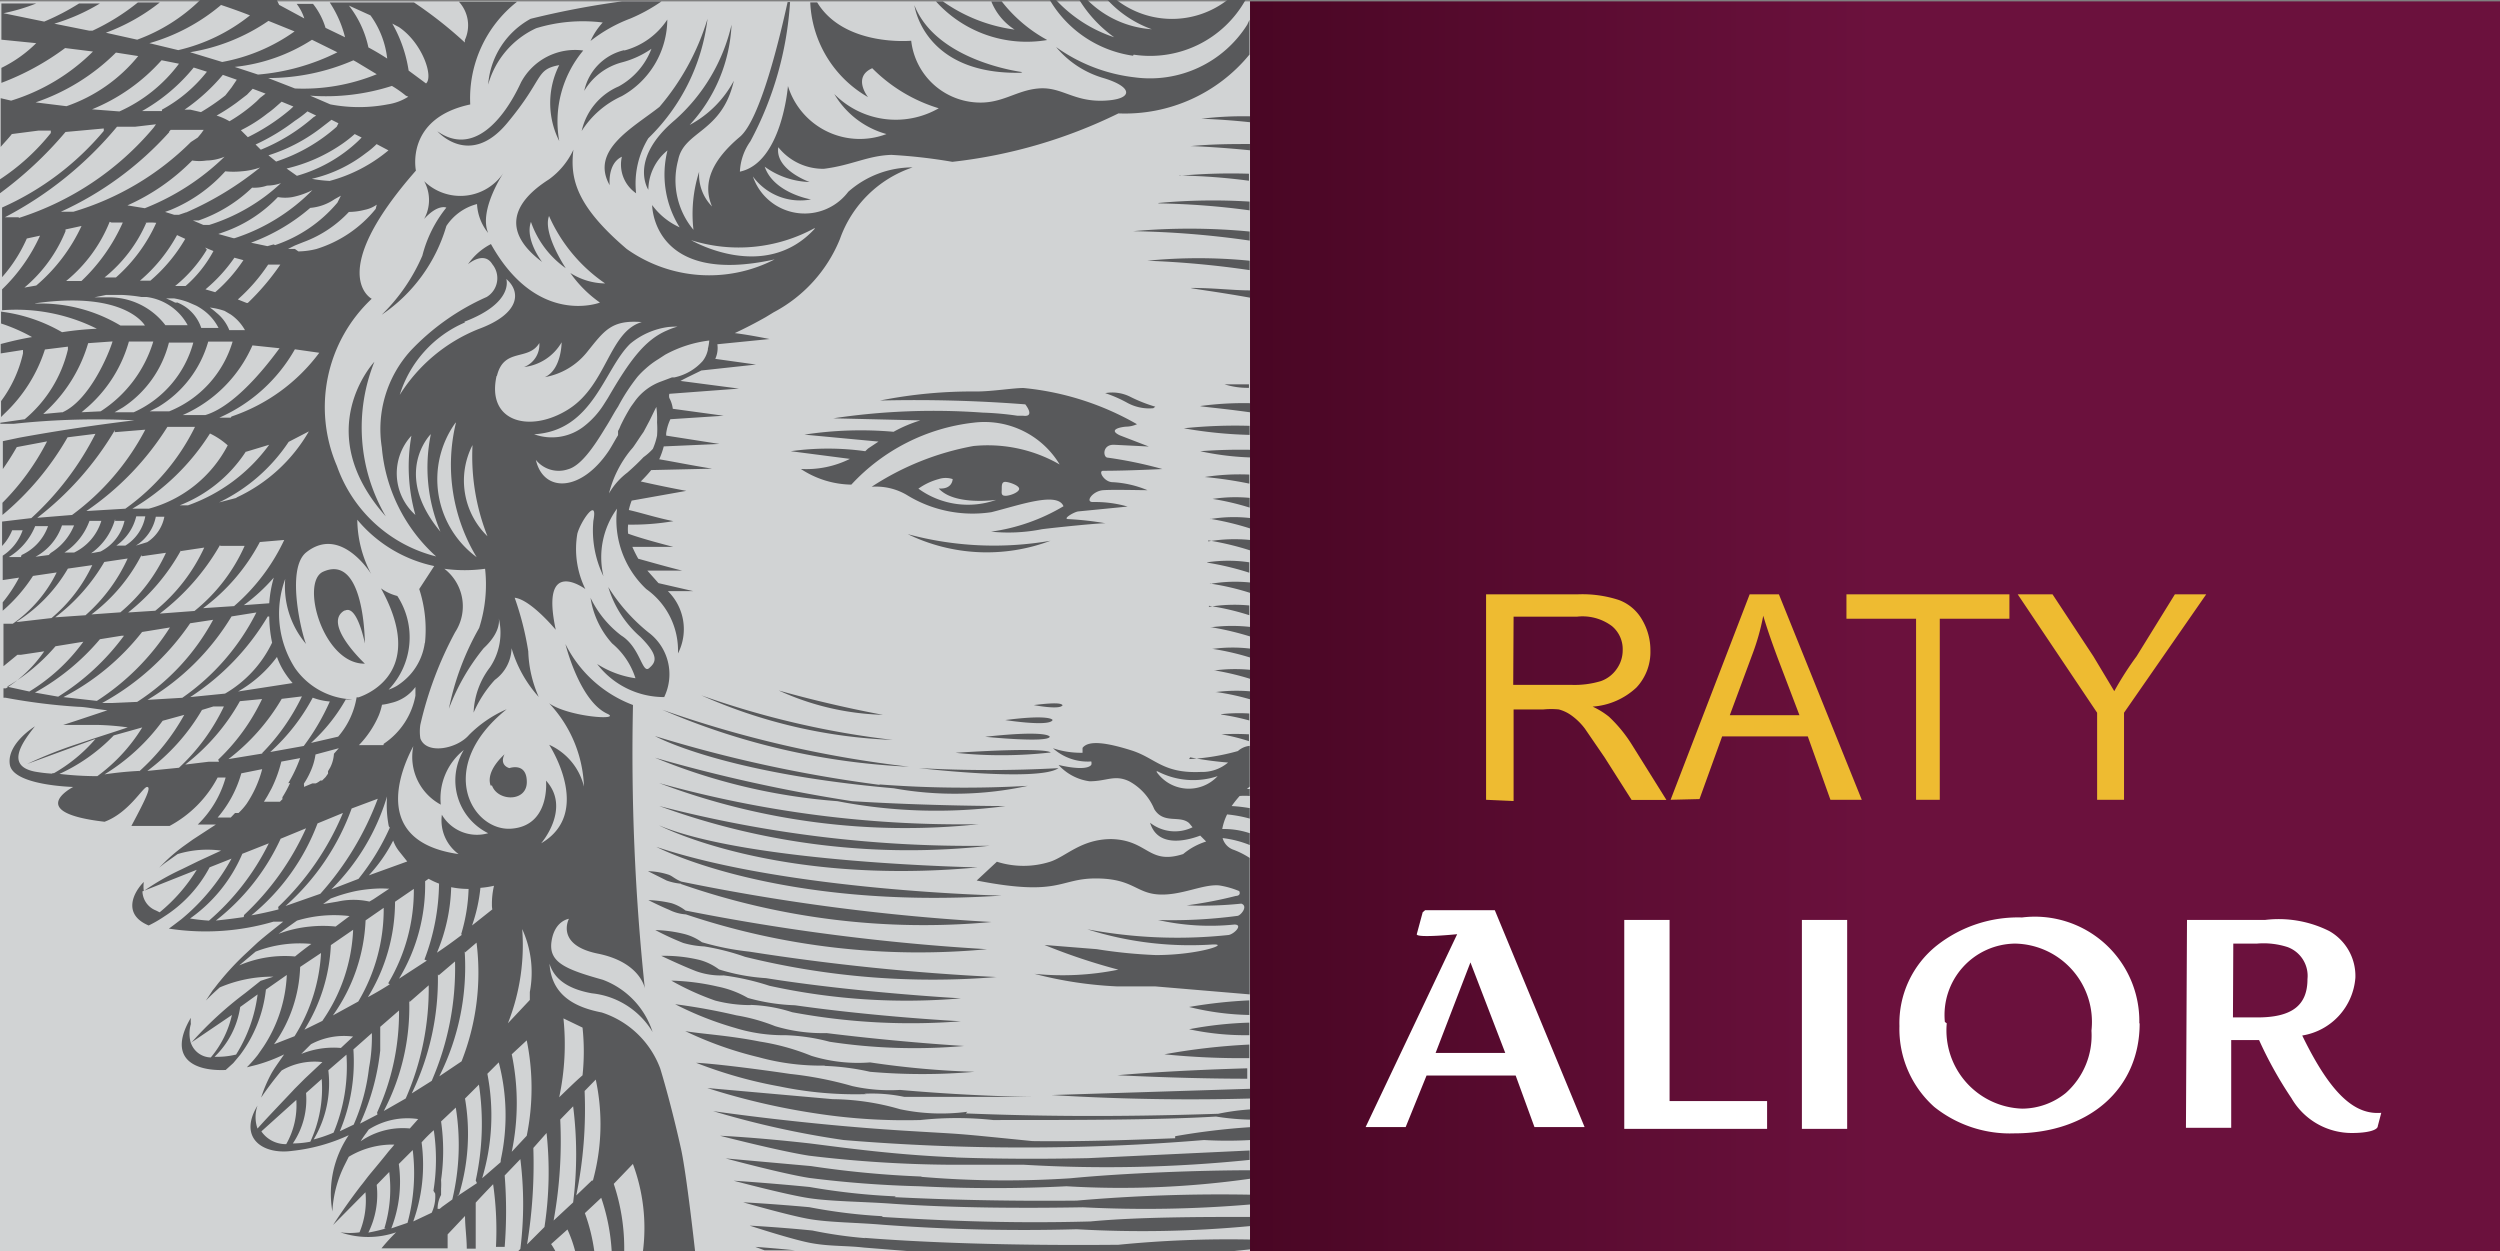 <svg xmlns="http://www.w3.org/2000/svg" xmlns:xlink="http://www.w3.org/1999/xlink" width="87.763" height="43.931" viewBox="0 0 87.763 43.931">
  <rect x="0" y="0" width="87.763" height="43.931" fill="#808080" stroke="none"/>
  <defs>
    <linearGradient id="linear-gradient" x1="0.999" y1="0.5" x2="0" y2="0.5" gradientUnits="objectBoundingBox">
      <stop offset="0.5" stop-color="#6b113d"/>
      <stop offset="1" stop-color="#490624"/>
    </linearGradient>
  </defs>
  <g id="_129_Alior_Raty" data-name="129 Alior Raty" transform="translate(0 0.04)">
    <g id="Group_2057" data-name="Group 2057" transform="translate(0 -0.04)">
      <path id="Path_7092" data-name="Path 7092" d="M0,0H43.882V43.882H0Z" transform="translate(0 0.049)" fill="#d1d3d4"/>
      <path id="Path_7093" data-name="Path 7093" d="M31.866,18.711a6.344,6.344,0,0,0,5.012.232A11.588,11.588,0,0,1,31.866,18.711Zm3.423,6.527s1.552.244,1.662,0C36.951,25.213,36.8,25.042,35.289,25.238Zm1-.526s.941.183,1.015,0C37.257,24.688,37.257,24.59,36.291,24.712ZM31,25.054s-1.736-.306-3.667-.856A9.363,9.363,0,0,0,31,25.054Zm-7.09,5.941a25.889,25.889,0,0,0,10.9,1.332,75.137,75.137,0,0,1-10.891-1.418c-.244-.1-.318-.2-.452-.244a2.555,2.555,0,0,0-.721-.122l.66.33a2.054,2.054,0,0,0,.5.11Zm8.006-4.119a39.5,39.5,0,0,1-8.666-2,24.63,24.63,0,0,0,8.666,2Zm-.574-.941a30.558,30.558,0,0,1-6.723-1.565,18.213,18.213,0,0,0,6.723,1.565ZM35.166,31.4s-7.505-.159-12.126-1.711C23.041,29.687,27.258,31.924,35.166,31.4Zm-.795-2.506A39.469,39.469,0,0,1,23.139,27.45a24.447,24.447,0,0,0,11.233,1.442Zm-11.221-.636A25.51,25.51,0,0,0,34.739,29.65a43.466,43.466,0,0,1-11.588-1.393Zm6.772-.171a55.566,55.566,0,0,1-6.931-1.528A20.938,20.938,0,0,0,29.4,28.086a18.188,18.188,0,0,0,5.9.171S32.636,28.257,29.923,28.086Zm-6.772.856s4.083,2.127,11.172,1.467C34.323,30.408,26.329,30.262,23.151,28.941Zm.929,3.117a25.669,25.669,0,0,0,10.573,1.222,77.765,77.765,0,0,1-10.585-1.357,1.577,1.577,0,0,0-.489-.257,4.1,4.1,0,0,0-.819-.11s.391.2.733.342a1.528,1.528,0,0,0,.574.159Zm8.19-5.134s4.2.489,4.889,0A44.608,44.608,0,0,1,32.269,26.925Zm2.322-1.1s2.176.22,2.261,0C36.853,25.824,36.829,25.58,34.592,25.824ZM12.1,21.4c.44-.244.709,1.149.709,1.149s0-3.178-1.467-2.518c-.807.367,0,3.251,1.467,3.227-.012-.012-1.516-1.418-.709-1.87ZM36.89,26.387s.086-.22-3.349,0a15.365,15.365,0,0,0,3.349-.012Zm-6.014,1.125A47.561,47.561,0,0,1,22.992,25.8s2.322,1.3,8.385,1.833a12.052,12.052,0,0,0,4.706-.086,39.262,39.262,0,0,1-5.207-.049ZM33.565,40.59C31.4,40.5,29.7,40.26,28.431,40.1c-1.956-.22-3.154-.269-3.154-.269s2.078.538,3.129.7a43.418,43.418,0,0,0,5.024.318h2.518a49.163,49.163,0,0,0,7.921-.171v-.33l-5.672.269c-1.76.037-3.3.024-4.645-.024Zm-1.222.672a35.226,35.226,0,0,1-3.875-.367l-2.995-.269s1.992.538,2.934.685a38.124,38.124,0,0,0,3.875.293c1.711.086,3.484.086,5.158,0a32.2,32.2,0,0,0,6.478-.269v-.293c-1.785,0-4.474.1-6.332.281a34.9,34.9,0,0,1-5.232-.049Zm-1.956,2.164a15.181,15.181,0,0,1-1.87-.269c-1.222-.122-2.2-.171-2.2-.171s1.491.489,2.151.611,1.222.086,1.858.159l1.528.122H43.319l.587-.061v-.342a39.245,39.245,0,0,0-4.645.183c-3.948.037-6.918-.086-8.923-.244ZM17.272,27.536c.2.562,1.222.587,1.222-.122s-.611-.489-.611-.489-.367-.086-.171-.489c-.012.024-.672.574-.489,1.1ZM31.451,41.959a23.372,23.372,0,0,1-3.031-.33c-1.5-.147-2.665-.22-2.665-.22s1.833.489,2.64.611,1.931.122,2.97.2c2.176.147,4.523.159,6.649.122a43.528,43.528,0,0,0,5.892-.1V41.9a58.4,58.4,0,0,0-6.112.208c-2.567.024-4.706-.037-6.393-.122Zm-4.608,1.895h1.076c-.831-.086-1.406-.122-1.406-.122ZM35.888,2.49S32.881,2.124,32.1.143c0,0,.306,2.445,3.74,2.371ZM31,42.656a18.916,18.916,0,0,1-2.591-.318c-1.345-.122-2.322-.171-2.322-.171s1.613.464,2.322.587,1.662.122,2.567.2a66.618,66.618,0,0,0,6.821.159A40.471,40.471,0,0,0,43.906,43V42.68c-1.711,0-3.936,0-5.623.159-3.056.086-5.5-.049-7.334-.159Zm2.958-3.667A6.98,6.98,0,0,1,31.6,38.9a8.777,8.777,0,0,0-2.371-.354l-4.4-.391a24.214,24.214,0,0,0,3.814.892,20.536,20.536,0,0,0,3.667.232,11.893,11.893,0,0,1,2.555,0c2.958,0,5.782,0,7.823-.122a8.764,8.764,0,0,0,1.3.11V38.9a8.156,8.156,0,0,0-1.222.159c-3.667.122-6.393.086-8.862-.012Zm6.6-24.752a5.231,5.231,0,0,1-.892-.354,1.406,1.406,0,0,0-.868-.122,4.572,4.572,0,0,1,.758.33,1.6,1.6,0,0,0,.929.2Zm1.222,12.309a11.49,11.49,0,0,0,1.332.183,1.406,1.406,0,0,1-.953.33c-1.345.061-1.589-.489-2.445-.758s-1.5-.367-1.711-.086v.171a3.092,3.092,0,0,1-1.039-.159,1.821,1.821,0,0,0,1.345.464.2.2,0,0,1,0,.122c-.2.244-1.149,0-1.149,0a1.8,1.8,0,0,0,1.088.574c.611,0,.88-.244,1.393,0a1.968,1.968,0,0,1,.88.978c.33.538.892.2,1.222.489l.122.147a1.406,1.406,0,0,1-1.491-.159c.293.978,1.5.55,1.76.452l.208.208a2.347,2.347,0,0,0-.807.44c-1.222.391-1.222-.489-2.518-.526-1.063,0-1.589.611-2.151.795a3.092,3.092,0,0,1-1.87,0l-.709.66c2.934.574,2.885-.073,4.18-.073s1.406.513,2.2.562,1.552-.367,2.127-.318a3.068,3.068,0,0,1,.709.2h0s.086.159-.122.171a14.729,14.729,0,0,1-1.723.33,13.372,13.372,0,0,0,1.919-.061c.244.086,0,.391-.122.428a17.443,17.443,0,0,1-2.8.147,8.336,8.336,0,0,0,2.677.159c.318,0,0,.33-.2.367a17.015,17.015,0,0,1-4.963-.2,11.93,11.93,0,0,0,4.327.538c.782-.061-.367.367-1.919.367a17.417,17.417,0,0,1-2.078-.208l-1.833-.147A21.1,21.1,0,0,0,39.261,34a9.852,9.852,0,0,1-2.946.147,13.9,13.9,0,0,0,2.885.44h1.345l3.325.281V30.078a2.909,2.909,0,0,0-.55-.281.6.6,0,0,1-.4-.416,3.667,3.667,0,0,1,.953.244V29.21a2.848,2.848,0,0,0-.966-.147,1.944,1.944,0,0,1,.171-.513,4.694,4.694,0,0,1,.795.147V28.33a5.317,5.317,0,0,0-.636-.073,3.973,3.973,0,0,1,.281-.354,2.2,2.2,0,0,1,.354,0v-.244h-.1l.1-.086v-1.43a.733.733,0,0,0-.416.183,7.713,7.713,0,0,1-1.711.281Zm-1.149.489a2.7,2.7,0,0,0,2.115.171,1.381,1.381,0,0,1-2.151-.159ZM27.551,36.3a6.918,6.918,0,0,1,1.577.232,19.875,19.875,0,0,0,4.718.147s-2.164-.122-4.828-.452a5.77,5.77,0,0,1-1.809-.244,6.564,6.564,0,0,0-1.357-.379,21.461,21.461,0,0,0-2.151-.391,11.5,11.5,0,0,0,2.1.831,5.745,5.745,0,0,0,1.748.257Zm-1.222-1.063a5.3,5.3,0,0,1,1.479.257,22.6,22.6,0,0,0,5.928.318s-2.909-.147-5.831-.562a6.882,6.882,0,0,1-1.65-.257,3.52,3.52,0,0,0-1.063-.4,8.129,8.129,0,0,0-1.626-.208,9.375,9.375,0,0,0,1.54.7,4.889,4.889,0,0,0,1.271.159ZM25.388,34.2a8.862,8.862,0,0,1,1.626.367,22.43,22.43,0,0,0,6.723.44s-3.667-.2-6.845-.709a6.967,6.967,0,0,1-1.65-.306,2.029,2.029,0,0,0-.672-.33,5.244,5.244,0,0,0-1.357-.147s.685.33,1.222.538a2.579,2.579,0,0,0,1.015.147Zm3.545,3.178a8.556,8.556,0,0,1,1.613.208,21.354,21.354,0,0,0,3.667,0,30.882,30.882,0,0,1-3.667-.33,5.513,5.513,0,0,1-2.066-.232,8.1,8.1,0,0,0-1.809-.5c-1.1-.22-2.078-.269-2.616-.367a12.835,12.835,0,0,0,2.579.917,8.2,8.2,0,0,0,2.347.293Zm1.406.978a5.5,5.5,0,0,1,1.406.11h4.62s-1.98,0-4.767-.244a6.038,6.038,0,0,1-1.675-.134,12.907,12.907,0,0,0-2.188-.428c-1.406-.208-2.762-.367-3.3-.391a15.634,15.634,0,0,0,2.934.831,12.993,12.993,0,0,0,3.044.269Zm13.446-.526v-.367c-2.934.086-4.559.244-4.559.244,1.8.086,3.3.122,4.645.122ZM24.715,33.183a8.336,8.336,0,0,1,1.442.367,27.429,27.429,0,0,0,8.825.709,81.287,81.287,0,0,1-8.679-.892,9.509,9.509,0,0,1-1.662-.33,1.834,1.834,0,0,0-.636-.293,4.706,4.706,0,0,0-1-.134,9.851,9.851,0,0,0,.978.452,3.166,3.166,0,0,0,.733.122ZM43.882,4.226V4.043a12.309,12.309,0,0,0-1.711.086c-.024,0,.685.012,1.711.122ZM41.254,39.918c-1.833.073-3.471.122-5.012.1-3.056-.306-2.151-.22-4.523-.367-3.545-.22-6.686-.685-6.686-.685a31.781,31.781,0,0,0,4.584,1.015,76.432,76.432,0,0,0,12.651,0,14.232,14.232,0,0,0,1.626,0v-.452a24.446,24.446,0,0,0-2.64.318ZM30.375,15.8a9.4,9.4,0,0,0-2.616,0l2.078.269a3.435,3.435,0,0,1-1.723.354,3.3,3.3,0,0,0,1.772.55,6.906,6.906,0,0,1,4.3-2.176A3.08,3.08,0,0,1,37.2,16.266a5.06,5.06,0,0,0-3.031-.648,9.693,9.693,0,0,0-3.569,1.43,2.127,2.127,0,0,1,1.222.281,4.4,4.4,0,0,0,2.982.611c.978-.244,2.322-.733,2.53-.208a6.772,6.772,0,0,1-2.542.892,6.014,6.014,0,0,0,1.785-.086c.574-.073,2.054-.22,2.237-.208a11.184,11.184,0,0,0-1.308-.147c-.22,0,.183-.244.342-.269h0l1.736-.171a4.107,4.107,0,0,0-1.222-.159c-.281,0,0-.391.367-.416s1.222,0,1.552,0a3.667,3.667,0,0,0-1.222-.281c-.293,0-.526-.4-.33-.4.856,0,2.078-.061,2.078-.061a14.827,14.827,0,0,0-1.919-.4c-.171,0-.2-.464.22-.452l1.222.061-1.015-.391c-.391-.183-.061-.281.208-.306a.978.978,0,0,0,.391-.086,9.889,9.889,0,0,0-3.985-1.271c-.367,0-1.1.122-1.65.122a16.587,16.587,0,0,0-3.386.318,50.113,50.113,0,0,1,5.1.134c.159.208.244.44-.073.4h-.2a10.561,10.561,0,0,0-1.222-.11,23.8,23.8,0,0,0-5.244.2l3.056.073a4.889,4.889,0,0,0-.941.4,12.993,12.993,0,0,0-3.129.1l2.6.244-.367.244Zm1.858,1.32a2.212,2.212,0,0,1,.721-.342.782.782,0,0,1,.489,0s0,.367-.489.33c.55.611,2.017.4,2.017.4a2.958,2.958,0,0,1-2.726-.391Zm3.056.244c-.159,0-.122-.122-.122-.244s0-.244.122-.244.489.122.489.244S35.46,17.366,35.289,17.366Zm4.987-8.251a33.125,33.125,0,0,1,3.594.33v-.33a18.2,18.2,0,0,0-3.594,0Zm2.286,8.361a9.021,9.021,0,0,1,1.308.306v-.342A5.366,5.366,0,0,0,42.561,17.476ZM23.322,24.419a1.833,1.833,0,0,0-.562-2.261,6.381,6.381,0,0,1-1.406-1.589,3.753,3.753,0,0,0,1.125,1.748c.672.672.55.892.306,1.1s-.306-.733-.978-1.149a3.667,3.667,0,0,1-1.076-1.32,3.092,3.092,0,0,0,.758,1.6,2.628,2.628,0,0,1,.819,1.222,3.386,3.386,0,0,1-1.345-.5,2.958,2.958,0,0,0,2.359,1.161Zm20.56,14.093v-.33l-6.967.22c2.787.171,5.158.171,6.967.122Zm0-28.114v-.244c-.611,0-1.222-.086-2.078-.086,0,.024.856.122,2.078.342Zm0,4.009v-.293a11.312,11.312,0,0,0-1.748.1c.012.024.7.073,1.748.22Zm-1.467,4.523a10.023,10.023,0,0,1,1.479.354v-.367a5.525,5.525,0,0,0-1.479.049Zm.061,1.516a8.862,8.862,0,0,1,1.418.33V20.41a5.085,5.085,0,0,0-1.418.049Zm0-2.274a9.986,9.986,0,0,1,1.418.342v-.367a5.024,5.024,0,0,0-1.418.037ZM14.888,6.316a1.369,1.369,0,0,1,0,1.332c.489-.538.782-.4.782-.4a4.425,4.425,0,0,0-.843,1.687A6.478,6.478,0,0,1,13.4,11.01,5.684,5.684,0,0,0,15.67,7.893a1.846,1.846,0,0,1,1.076-.77,1.748,1.748,0,0,0,.391,1.015c-.342-.807.55-2.127.55-2.127a1.821,1.821,0,0,1-2.8.306Zm3.4-3.459c-.611,1.32-1.687,2.591-2.934,1.711,0,0,1.125,1.3,2.445-.281s.978-1.882,1.833-2.041a2.958,2.958,0,0,0,0,2.665,3.887,3.887,0,0,1,.843-3.178,2.151,2.151,0,0,0-2.188,1.125ZM24.838.62a8.556,8.556,0,0,1-1.687,3.092c-.929.733-2.445,1.516-1.748,2.75,0,0-.086-.758.428-1a1.222,1.222,0,0,0,.5,1.283,3.044,3.044,0,0,1,.428-1.931A7.016,7.016,0,0,0,24.838.62ZM43.784.828a4.034,4.034,0,0,1-3.96,1.846,5.879,5.879,0,0,1-2.75-1.063A3.4,3.4,0,0,0,38.736,2.7c1.063.318,1.063.758,0,.795S37.269,3,36.462,3.065s-1.3.562-2.225.489A2.445,2.445,0,0,1,31.988,1.39s-2.347.22-3.3-1.345h-.244A4.034,4.034,0,0,0,30.473,3.37s-.562-.7.147-1.015a5.562,5.562,0,0,0,2.335,1.406,3.031,3.031,0,0,1-3.667-.5A3.08,3.08,0,0,0,31.12,4.666a2.64,2.64,0,0,1-3.459-1.687s-.208,2.689-1.687,3.007a1.992,1.992,0,0,1,.367-1.063A11.893,11.893,0,0,0,27.735.033h-.086c-.269,1.222-.953,4.119-1.675,4.73-.929.782-1.345,1.589-.978,2.445a1.589,1.589,0,0,1-.452-1.222,4.889,4.889,0,0,0-.2,2.041,2.714,2.714,0,0,1-.538-2.445c.2-1.039,1.54-.953,1.956-2.787a3.765,3.765,0,0,1-1.552,1.552A5.562,5.562,0,0,0,25.681.828a6.393,6.393,0,0,1-1.992,3.349c-1.638,1.381-.929,2.445-.929,2.445a1.8,1.8,0,0,1,.672-1.381,3.484,3.484,0,0,0,.428,2.7,2.445,2.445,0,0,1-.966-.782s0,2.86,4.3,1.907A5,5,0,0,1,22,8.7c-1.748-1.491-2-2.445-1.87-3.484a2.677,2.677,0,0,1-.856,1.039c-.611.391-2.115,1.491-.244,2.9,0,0-.611-.782-.391-1.406a3.312,3.312,0,0,0,1.222,1.626s-.819-1.222-.587-1.833A5.623,5.623,0,0,0,21.244,9.91a2.322,2.322,0,0,1-1.222-.367,4.241,4.241,0,0,0,1.039,1.039s-2.2.856-3.826-2.054a2.212,2.212,0,0,0-.807.709s.562-.489.856,0a.77.77,0,0,1-.2,1.149,8.312,8.312,0,0,0-2.665,1.882,4.1,4.1,0,0,0-1.015,3.4,5.818,5.818,0,0,0,1.907,3.826,4.975,4.975,0,0,1-3.484-3.178,5.219,5.219,0,0,1,1.222-5.867s-1.65-.856,1.552-4.5c0,0-.391-1.833,1.907-2.322A4.315,4.315,0,0,1,18.152.021H16.11a1.222,1.222,0,0,1,.208,1.345v.086A14.484,14.484,0,0,0,14.533.046H11.575a3.936,3.936,0,0,1,.538,1.222l-.685-.33a2.542,2.542,0,0,0-.44-.843h-.574a1.687,1.687,0,0,1,.269.513L9.8.131,9.718-.04H7.028A6.185,6.185,0,0,1,4.816,1.353l-1.1-.244A6.857,6.857,0,0,0,5.61.046H4.84a7.725,7.725,0,0,1-1.589.99H3.129L1.907.791a6.894,6.894,0,0,0,1.6-.709H2.775A8.116,8.116,0,0,1,1.552.718L.122.424A6.723,6.723,0,0,0,1.271.082H.049V1.353l1.222.122a4.572,4.572,0,0,1-1.222.868v.526A9.18,9.18,0,0,0,2.286,1.647l.978.122A6.979,6.979,0,0,1,.391,3.493L.024,3.407V5.118c.122-.147.269-.293.391-.452l.941-.122h.428v.086A7.664,7.664,0,0,1,0,6.255v.489A13.36,13.36,0,0,0,2.3,4.593h0L3.643,4.47v.086A9.889,9.889,0,0,1,.073,7.245V9.69A5.207,5.207,0,0,0,.941,8.333l.464-.1A6.112,6.112,0,0,1,.073,10.118v.733A6.344,6.344,0,0,1,3.4,11.5a11.484,11.484,0,0,0-1.222.122A5.672,5.672,0,0,0,.037,10.9v.416a6.112,6.112,0,0,1,1.088.477c-.367.061-.733.147-1.1.244v.33l.782-.122v.122a4.449,4.449,0,0,1-.77,1.675V14.6l.122-.122a5.317,5.317,0,0,0,1.418-2.249h0l.807-.1v.1A4.559,4.559,0,0,1,.868,14.677L.012,14.8v.037H.489a27.208,27.208,0,0,1,4.229-.122q-2.032.244-4.046.611L.1,15.447v.978q.263-.373.489-.77l1.063-.2A8.556,8.556,0,0,1,.086,17.61v.428a10.023,10.023,0,0,0,2.286-2.726l.978-.122A10.292,10.292,0,0,1,1.1,18.148L.073,18.27v.856a1.76,1.76,0,0,0,.354-.55H.795a1.76,1.76,0,0,1-.7.892v.856l.574-.086a5.085,5.085,0,0,1-.574.868V21.4a5.659,5.659,0,0,0,1.063-1.222l.831-.122a4.743,4.743,0,0,1-1.54,1.8H.122v1.491l.489-.4H.733l.819-.122a4.706,4.706,0,0,1-1.345,1.3H.122v.33H.2a21.085,21.085,0,0,0,2.555.318c.22,0,.562.073,1.015.122l-1.1.367-.452.147H3.435a9.3,9.3,0,0,1,1.051.086l-.367.122-.941.306-.44.147a15.645,15.645,0,0,0-1.785.709l2.4-.88a5.549,5.549,0,0,1-1.491,1.222,5.036,5.036,0,0,1-.636-.073c-1.015-.2-.489-.978,0-1.589,0,0-1,.611-.88,1.345s2.225.782,2.225.782-1.748.892,1.1,1.222c.856-.318,1.345-1.222,1.491-1.222s0,.342-.55,1.369H5.953A4.083,4.083,0,0,0,7.64,27.255h.281a3.667,3.667,0,0,1-.978,1.65h.636l-.807.526-.342.244a6.014,6.014,0,0,0-.721.623l-.122.122.183-.147.464-.33a3.581,3.581,0,0,1,1.528-.122l-.795.367-.574.281a8.7,8.7,0,0,0-1.345.77,1.222,1.222,0,0,1,0-.318c-.367.367-.758,1.137.171,1.528a4.241,4.241,0,0,0,.55-.318h0a4.6,4.6,0,0,0,1.589-1.723l.77-.306a7.334,7.334,0,0,1-1.76,2.127h0c-.159.122-.367.281-.44.33A8.459,8.459,0,0,0,9.6,32.315h.342c-.244.2-.562.44-.9.733l-.428.4a9.705,9.705,0,0,0-.9.966c-.086.1-.159.208-.244.306h0l-.244.367s.171-.183.489-.464A4.706,4.706,0,0,1,9.6,34.246l-.452.147-.538.428A12.8,12.8,0,0,0,6.7,36.581a1.222,1.222,0,0,1,0-.672,1.381,1.381,0,0,1,0-.22c-.795,1.345,0,1.882,1.222,1.833l.269-.244.244-.293a4.669,4.669,0,0,0,.9-2.286l.733-.513A4.963,4.963,0,0,1,9.253,36.7h0L9.045,37a5.329,5.329,0,0,1-.379.428l.342-.086a5.635,5.635,0,0,0,.966-.367c-.122.183-.281.391-.428.636h0a4.889,4.889,0,0,0-.379.88,11.477,11.477,0,0,1,.721-.953,2.31,2.31,0,0,1,1.43-.293l-.611.574-.367.367c-.086.1-1.015,1.063-1.3,1.393a1.222,1.222,0,0,1,0-.807h0c-.685,1.125.171,1.736,1.222,1.589a6.27,6.27,0,0,0,1.98-.55,3.667,3.667,0,0,0-.574,2.677,4.119,4.119,0,0,1,.428-1.626l.147-.293a2.982,2.982,0,0,1,1.6-.428c-.073.1-.159.183-.244.293s-.367.452-.562.685-.244.318-.367.464q-.515.672-.978,1.381l1.137-1.149a2.909,2.909,0,0,1-.208,1.406,2.445,2.445,0,0,1-.672,0,3.007,3.007,0,0,0,1.956,0,6.662,6.662,0,0,0-.513.562h2.322v-.489l.611-.648c0,.367.061.782.061,1.149H16.7V42.179c.2-.22.4-.428.611-.648a11.38,11.38,0,0,1,.1,2.2h.306a16.1,16.1,0,0,0,0-2.506l.55-.574a12.7,12.7,0,0,1,0,3.154l-.073.073h1.3a2.506,2.506,0,0,0-.147-.244l.574-.513a4.608,4.608,0,0,1,.269.758h.672a6.417,6.417,0,0,0-.33-1.332l.574-.538a7.053,7.053,0,0,1,.367,1.87h.44a7.114,7.114,0,0,0-.367-2.359l.672-.7a6.454,6.454,0,0,1,.354,3.056H24.4s-.293-2.665-.489-3.569c0,0-.318-1.467-.733-2.836a3.264,3.264,0,0,0-2.054-1.968c-.88-.171-1.76-.562-1.833-1.711.122.4.464.856,1.491,1.039a2.824,2.824,0,0,1,2.127,1.357,2.9,2.9,0,0,0-1.748-1.833c-1.308-.367-1.907-.611-1.8-1.345s.611-.795.611-.795-.489.917,1.015,1.222,1.65,1.222,1.65,1.222a78.632,78.632,0,0,1-.416-9.95,4.364,4.364,0,0,1-2.371-2.139s.489,1.992,1.467,2.445c.538.244-1.345.122-2.041-.367A4.486,4.486,0,0,1,20.5,27.572a2.17,2.17,0,0,0-1.222-1.467s1.565,2.384-.281,3.459c0,0,1.063-1.222.171-2.2,0,0,.159,1.589-1.222,1.687s-2.689-2.164-.159-4.193a4.241,4.241,0,0,0-1.32.9c-.416.489-1.5.709-1.711.122h0a1.626,1.626,0,0,1,0-.477,12.883,12.883,0,0,1,1.222-3.251,1.662,1.662,0,0,0-.379-2.225,5.232,5.232,0,0,0,1.43,0,4.987,4.987,0,0,1-.208,2.078,9.522,9.522,0,0,0-1.063,2.836,7.591,7.591,0,0,1,1.222-2.127c.66-.611.526-1.063.526-1.063a2.176,2.176,0,0,1-.306,1.736,2.787,2.787,0,0,0-.574,1.589,4.119,4.119,0,0,1,.746-1.149,1.418,1.418,0,0,0,.587-1.112,4.364,4.364,0,0,0,.953,1.711,4.241,4.241,0,0,1-.367-1.6,10.524,10.524,0,0,0-.477-1.882c.562.061,1.442,1.125,1.442,1.125-.562-2.616,1.039-1.43,1.039-1.43a3.19,3.19,0,0,1-.281-1.944c.122-.452.733-1.32.562-.452a3.667,3.667,0,0,0,.354,1.944,2.9,2.9,0,0,1,.477-2.371,3.337,3.337,0,0,0,1.027,2.824A2.64,2.64,0,0,1,23.8,22.9a1.87,1.87,0,0,0-.354-2.188h.892l-1.222-.281-.391-.44h1.222c-.636-.159-1.137-.306-1.54-.416a4.388,4.388,0,0,1-.208-.416H23.64c-.66-.171-1.222-.33-1.589-.464a1.393,1.393,0,0,1,0-.318,8.6,8.6,0,0,0,1.589-.122c-.611-.122-1.125-.293-1.565-.391a2.115,2.115,0,0,1,.1-.33l1.919-.342q-.8-.149-1.6-.33a5,5,0,0,0,.367-.4L25,16.413c-.758-.122-1.345-.244-1.858-.33a2.829,2.829,0,0,0,.159-.452l1.956-.086-1.87-.293a.782.782,0,0,1,0-.086,1.669,1.669,0,0,1,.147-.489l1.87-.122-1.785-.244a1.088,1.088,0,0,0-.122-.379.306.306,0,0,1,0-.147l2.445-.183-2.054-.269c.22-.122.489-.244.733-.367l1.919-.208-1.43-.2a.917.917,0,0,0,.073-.513l1.833-.183c-.428-.086-.831-.159-1.222-.208q.555-.259,1.088-.562l.281-.171a5.06,5.06,0,0,0,2.322-2.567,4.083,4.083,0,0,1,2.555-2.518,3.41,3.41,0,0,0-2.261.856,1.919,1.919,0,0,1-3.349-.538,2.054,2.054,0,0,0,2.041.807s-1.308-.22-1.626-1.149a2.824,2.824,0,0,0,1.577.538s-1.222-.428-1.1-1.222a2.017,2.017,0,0,0,1.6.758c.978-.122,1.54-.464,2.371-.489a18.714,18.714,0,0,1,2.139.244,17.65,17.65,0,0,0,5.831-1.7,5.647,5.647,0,0,0,4.6-2.066V.657ZM5.6,31.985l-.122-.061A.746.746,0,0,1,5,31.252l1.907-.758a5.928,5.928,0,0,1-1.3,1.491Zm1.1,4.584,1.442-.978A3.5,3.5,0,0,1,7.4,37.082.758.758,0,0,1,6.7,36.569Zm1.565.416a2.75,2.75,0,0,1-.733.073,3.031,3.031,0,0,0,.9-1.748l.611-.44a5.207,5.207,0,0,1-.758,2.115ZM20.78,41.4l-.55.526a15.132,15.132,0,0,0,.293-3.667l.391-.4a7.468,7.468,0,0,1-.1,3.545Zm-1.039-5.708.709.342a7.957,7.957,0,0,1,0,1.675c-.281.244-.55.513-.819.77a8.911,8.911,0,0,0,.147-2.787Zm-.073,3.569.452-.464a13.445,13.445,0,0,1,0,3.374l-.685.636A15.6,15.6,0,0,0,19.667,39.258ZM13.189,7.294A4.315,4.315,0,0,1,11.111,8.7a2.75,2.75,0,0,1-.636.086L10.353,8.7h-.244l.244-.122.306-.122A4.156,4.156,0,0,0,12.248,7.4a2.237,2.237,0,0,0,.55-.073,1.1,1.1,0,0,0,.428-.183ZM8.3,17.439l-.611.159a6.112,6.112,0,0,0,2.445-2.127l.709-.367A5.684,5.684,0,0,1,8.3,17.427Zm2.445,1.381Zm.978,7.6a1.222,1.222,0,0,1-.134.489l-.073.122v.086l-.086.122-.122.122h-.061a.7.7,0,0,1-.159.1h-.122l-.293.122v-.061a.122.122,0,0,1,0-.061h0a2.7,2.7,0,0,0,.232-.428,2.188,2.188,0,0,0,.171-.587l.819-.22Zm.147,1.589Zm-1.687-.562a4.058,4.058,0,0,1-.269.5v.073a.563.563,0,0,0-.086.086H9.265l.122-.2.147-.269a4.633,4.633,0,0,0,.342-.941l.66-.122a5.048,5.048,0,0,1-.416.88Zm.526-1.308-1.222.22a7,7,0,0,0,1.491-1.907,2.188,2.188,0,0,0,.6.134,7.982,7.982,0,0,1-.917,1.565Zm-1.467.269-1.222.2a7.334,7.334,0,0,0,1.87-2.115l.709-.086a7.4,7.4,0,0,1-1.406,2Zm-.9-2.164a4.449,4.449,0,0,0,1.381-1.222,2.6,2.6,0,0,0,.33.636,2.824,2.824,0,0,0,.22.281l-1.98.306ZM9,21.461a8.043,8.043,0,0,1-2.6,2.995l-1.222.073A8.556,8.556,0,0,0,8.128,21.6Zm-.44-.257a6.478,6.478,0,0,0,1.051-.966,4.241,4.241,0,0,0-.159.9Zm.892.4a4.669,4.669,0,0,0,.1.917A4.131,4.131,0,0,1,7.9,24.309l-1.222.122A8.617,8.617,0,0,0,9.4,21.6Zm-1.222-.367-1.1.073a6.918,6.918,0,0,0,1.992-2.322l.856-.073a6.979,6.979,0,0,1-1.76,2.322ZM5.219,17.818H4.645a8.055,8.055,0,0,0,2.726-2.64,2.64,2.64,0,0,1,.623.416,4.413,4.413,0,0,1-2.775,2.225Zm3.423-2,.807-.244A6,6,0,0,1,6.6,17.7H6.307A4.889,4.889,0,0,0,8.63,15.814ZM5.464,18.1h.306a1.369,1.369,0,0,1-.6.892l-.4.122a1.552,1.552,0,0,0,.7-1.015ZM4.4,19.114H4.083a1.76,1.76,0,0,0,.7-1.027H5.1a1.528,1.528,0,0,1-.7,1.027ZM7.212,14.53H6.417a4.755,4.755,0,0,0,2.445-2.445l.953.1C9.73,12.281,8.434,14.163,7.212,14.53ZM6.527,7.416,6.283,7.5H6.112l-.318-.1.2-.073A5.293,5.293,0,0,0,7.908,5.974h0a2.872,2.872,0,0,0,.574,0,2.555,2.555,0,0,0,.648-.134A11.245,11.245,0,0,1,6.539,7.416Zm2.836-.941a1.467,1.467,0,0,0,.5-.086A6.552,6.552,0,0,1,7.346,7.856H7.138L6.772,7.7h.2A5.146,5.146,0,0,0,8.85,6.548h0a1.369,1.369,0,0,0,.526-.073ZM5.085,7.27l-.611-.1A7.4,7.4,0,0,0,6.747,5.595h0a1.65,1.65,0,0,0,.5,0,1.687,1.687,0,0,0,.636-.134,8.459,8.459,0,0,1-2.8,1.809Zm0,.513a1.748,1.748,0,0,1,.4,0A5.635,5.635,0,0,1,4.07,9.7h-.4A5.048,5.048,0,0,0,5.134,7.783Zm1.1.416.318.147A5.684,5.684,0,0,1,5.28,9.812H4.914A5.623,5.623,0,0,0,6.222,8.2ZM7.2,8.651l.293.122A4.351,4.351,0,0,1,6.515,10H6.148A4.889,4.889,0,0,0,7.261,8.724Zm.978.342.367.1a5.513,5.513,0,0,1-.99,1.125l-.342-.1A5.525,5.525,0,0,0,8.238,8.993Zm-.293,1.882L8.1,11a1.65,1.65,0,0,1,.5.55h-.55a1.479,1.479,0,0,0-.452-.611,2.274,2.274,0,0,0-.232-.183,2.445,2.445,0,0,1,.562.134Zm.77-.281-.306-.122A6.21,6.21,0,0,0,9.412,9.25H9.84A8.41,8.41,0,0,1,8.7,10.594Zm.953-2.054-.22.061L8.813,8.48a6.772,6.772,0,0,0,2.078-1.222h0a1.772,1.772,0,0,0,.856-.306l.22-.122-.122.244A4.889,4.889,0,0,1,9.656,8.565ZM8.19,8.321l-.526-.147L7.872,8.1A4.779,4.779,0,0,0,9.754,6.878h0a1.455,1.455,0,0,0,.513,0,2.775,2.775,0,0,0,.7-.244A6.747,6.747,0,0,1,8.238,8.321Zm1.87-2.445A5.733,5.733,0,0,0,12,5.02a4.547,4.547,0,0,0,.452-.354l.244.122-.122.122a5.183,5.183,0,0,1-2.151,1.222Zm1.76-1.467A6.014,6.014,0,0,1,9.693,5.632l-.269-.22a5.953,5.953,0,0,0,1.785-.917l.428-.33.244.122ZM11,4.079A6.527,6.527,0,0,1,9.155,5.216l-.183-.183A7.261,7.261,0,0,0,10.353,4.2a4,4,0,0,0,.44-.33l.306.147Zm-.819-.269A7.151,7.151,0,0,1,8.7,4.776l-.244-.244a5.158,5.158,0,0,0,.929-.587,3.215,3.215,0,0,0,.293-.232l.208-.183L10.3,3.7ZM9.131,3.395l-.122.122a5.7,5.7,0,0,1-.953.7,2.188,2.188,0,0,0-.452-.2,6.979,6.979,0,0,0,.7-.452l.367-.281.2-.208.452.171Zm-1-.367-.22.281a7.688,7.688,0,0,1-.856.587L6.686,3.81H6.478A6.76,6.76,0,0,0,7.823,2.588l.489.171Zm-2.445.831h-.7A6.381,6.381,0,0,0,6.8,2.331l.464.147A5.122,5.122,0,0,1,5.684,3.81Zm.244.733.061-.073H7.151l-.086.122-.122.147L6.7,4.947A9.779,9.779,0,0,1,2.579,7.392h-.44A11.563,11.563,0,0,0,5.941,4.6ZM3.911,7.771h.4A6.393,6.393,0,0,1,2.86,9.824H2.322A5.158,5.158,0,0,0,3.85,7.746Zm-.183,2.542h.526a5.513,5.513,0,0,1,.709.073h.183a1.919,1.919,0,0,1,1.442.99H5.806a2.481,2.481,0,0,0-2-.978H3.313Zm2.518.269h-.1a2.75,2.75,0,0,0-.318-.147h.281a2.714,2.714,0,0,1,.5.134l.281.122a2,2,0,0,1,.269.171,1.76,1.76,0,0,1,.513.611H7.065a1.46,1.46,0,0,0-.856-.9ZM7.31,11.951h.856A3.8,3.8,0,0,1,5.941,14.4H5.256l.306-.159A3.924,3.924,0,0,0,7.31,11.951ZM5.867,14.946h.978A7.676,7.676,0,0,1,4.4,17.818L3.031,17.9a10.011,10.011,0,0,0,2.848-2.958Zm-2.726,3.3h.416A1.821,1.821,0,0,1,2.6,19.358H2.261a2.237,2.237,0,0,0,.88-1.112Zm.9,0h.33a1.613,1.613,0,0,1-.843,1.076l-.33.061a2.176,2.176,0,0,0,.843-1.2Zm-.379,1.442.819-.122a5.941,5.941,0,0,1-1.479,1.992l-1.063.073a6.625,6.625,0,0,0,1.723-1.944Zm1.308-.2.856-.122a5.953,5.953,0,0,1-1.6,2.09l-1.015.073a6.112,6.112,0,0,0,1.76-2.09Zm1.381-.183.819-.122A6.209,6.209,0,0,1,5.452,21.4l-.953.061a7.261,7.261,0,0,0,1.858-2.188Zm1.381-.183h.856a6.112,6.112,0,0,1-1.76,2.286L5.61,21.5a8.031,8.031,0,0,0,2.115-2.408Zm.367-4.5H7.7a5.672,5.672,0,0,0,2.652-2.4l.856.122a6.368,6.368,0,0,1-3.08,2.237Zm3.459-8.312a4.339,4.339,0,0,1-.611-.073,4.889,4.889,0,0,0,1.895-.9,2.9,2.9,0,0,0,.379-.318l.416.22a5.4,5.4,0,0,1-2.078,1.076Zm2.445-5.4c.831.562,1.222,1.748.953,1.98l-.611-.452a4.767,4.767,0,0,0-.574-1.65Zm.33,2.445a1.87,1.87,0,0,1-.721.269,5.354,5.354,0,0,1-2.017,0l-.709-.306a7.554,7.554,0,0,0,2.872-.342,3.828,3.828,0,0,1,.489.342ZM13.006.5a3.19,3.19,0,0,1,.587,1.516q-.321-.21-.66-.391A3.594,3.594,0,0,0,12.248.156Zm-.489,1.638.709.428a6.821,6.821,0,0,1-2.872.5L9.412,2.7a7.53,7.53,0,0,0,2.995-.623Zm-1.565-.782.892.44a7.664,7.664,0,0,1-2.787.782l-.819-.269a6.2,6.2,0,0,0,2.714-.953Zm-.611-.293A6.344,6.344,0,0,1,7.8,2.136L6.674,1.793a6.784,6.784,0,0,0,2.75-1.1ZM7.75.131Q8.3.314,8.776.5A6.307,6.307,0,0,1,6.258,1.72L5.244,1.476A6.784,6.784,0,0,0,7.75.143Zm-6.5,3.423A7.334,7.334,0,0,0,4.07,1.806l.782.122a5.586,5.586,0,0,1-2.518,1.76Zm1.98.244A6.6,6.6,0,0,0,5.672,2.075l.611.122a5.317,5.317,0,0,1-2.09,1.675ZM.66,7.587H.171A12.822,12.822,0,0,0,4.107,4.409h.636l.733-.086-.086.122A10.231,10.231,0,0,1,.66,7.612ZM2.3,8.076V8.015l.562-.122a6.112,6.112,0,0,1-1.589,2.09l-.416.073A5.085,5.085,0,0,0,2.3,8.076Zm-1.051,2.53c3.129-.44,3.826.758,3.838.782H4.229a5.464,5.464,0,0,0-2.995-.77Zm.929,3.826-.66.061.208-.2a5.293,5.293,0,0,0,1.369-2.286l.856-.061c-.122.416-.807,2.078-1.772,2.494Zm.685,0,.244-.208a4.792,4.792,0,0,0,1.418-2.274h.856A4.437,4.437,0,0,1,3.533,14.4Zm1.161,0,.293-.171a3.85,3.85,0,0,0,1.613-2.274h.856a3.753,3.753,0,0,1-2.09,2.445Zm0,.7L5.1,15.044A8.752,8.752,0,0,1,2.53,18.038l-1.222.1a10.879,10.879,0,0,0,2.726-3.08ZM.733,19.517H.306a2.261,2.261,0,0,0,.929-1.088h.452a1.76,1.76,0,0,1-.929,1.015Zm.978-.073-.464.061a1.968,1.968,0,0,0,.929-1.1H2.6a2.029,2.029,0,0,1-.819.966ZM.648,21.791H.574a5.439,5.439,0,0,0,1.809-1.87l.856-.122a5.452,5.452,0,0,1-1.43,1.858Zm-.4,2.274a6.723,6.723,0,0,0,1.7-1.418l.978-.159a6.564,6.564,0,0,1-1.895,1.748Zm.978.208A8.141,8.141,0,0,0,3.508,22.4l.758-.122h.086a8.361,8.361,0,0,1-2.31,2.139Zm1,.159a8.434,8.434,0,0,0,2.762-2.286l.978-.159A8.483,8.483,0,0,1,3.4,24.565Zm1.687.208h-.33a8.886,8.886,0,0,0,3.092-2.8l.807-.122A7.884,7.884,0,0,1,4.816,24.6Zm-2.078,2.53h.159a6.283,6.283,0,0,0,2-1.393l1-.281a6.014,6.014,0,0,1-1.577,1.711h.147a11.746,11.746,0,0,1-1.723-.11Zm3.056-.147a12.163,12.163,0,0,0-1.222.122,7.151,7.151,0,0,0,2.041-1.882l.758-.208a7.64,7.64,0,0,1-1.577,1.98Zm.281,0A7.187,7.187,0,0,0,7.09,24.883l.4-.122H7.86a7.077,7.077,0,0,1-1.577,2.151ZM7.688,26.7H7.334l-.831.1a7.334,7.334,0,0,0,1.919-2.225L9.2,24.5a7.114,7.114,0,0,1-1.54,2.127ZM8.1,28.66H7.64a4.083,4.083,0,0,0,.831-1.552l.733-.147a3.973,3.973,0,0,1-.55,1.222,2.273,2.273,0,0,1-.281.318H8.251ZM6.6,32.254a5.329,5.329,0,0,0,1.907-2.322l.929-.367a8.556,8.556,0,0,1-2.1,2.714,7.21,7.21,0,0,1-.733-.086Zm1.956-.1q-.489.073-.978.122a7.737,7.737,0,0,0,2.274-2.872l.892-.367a9.473,9.473,0,0,1-2.176,3.044Zm1.222-.269h0q-.473.122-.953.208a7.627,7.627,0,0,0,2.322-3.227l.892-.367a9.656,9.656,0,0,1-2.274,3.3Zm4.6,3.251.672-.587a9.6,9.6,0,0,1-.807,3.973l-.77.44a7.86,7.86,0,0,0,.892-3.9ZM13.25,39.087l-.611.318a8.275,8.275,0,0,0,.709-2.567v-.831l.66-.574a8.385,8.385,0,0,1-.77,3.581ZM15.4,34.2l.574-.489a9.913,9.913,0,0,1-.819,4.193l-.7.44a9.253,9.253,0,0,0,.917-4.18Zm.929-.807.4-.342a8.483,8.483,0,0,1-.526,4.168l-.782.526a8.556,8.556,0,0,0,.892-4.388Zm-.122-.611q-.424.325-.868.623a6.356,6.356,0,0,0,.5-2.3,3.043,3.043,0,0,0,.611.061,6.112,6.112,0,0,1-.257,1.577Zm-1.222.9-.978.636a6.368,6.368,0,0,0,.917-3.423l.122-.086a2.555,2.555,0,0,0,.367.171,7.725,7.725,0,0,1-.513,2.665Zm-1.3.831q-.376.241-.77.452a6.417,6.417,0,0,0,.953-3.349l.66-.452a6.381,6.381,0,0,1-.9,3.313Zm0-5.5a8.177,8.177,0,0,1-1.1,1.8l-.953.367a7.713,7.713,0,0,0,1.956-3.264,3.9,3.9,0,0,0,.061,1.051ZM11.612,31.5l.244-.086a5.915,5.915,0,0,1,.623-.171,5.219,5.219,0,0,1,.685-.086,3.411,3.411,0,0,1,.44,0h.061l-.55.367-.147.086a2.555,2.555,0,0,0-1.112,0l-.513.086Zm1.222.77.636-.44a6.344,6.344,0,0,1-.892,3.288l-.892.489A6.2,6.2,0,0,0,12.834,32.266Zm-1.5,3.52-.648.318a6.112,6.112,0,0,0,.929-2.97l.782-.538a6.038,6.038,0,0,1-1.076,3.19Zm1.613-5.1a5.4,5.4,0,0,0,.856-1.222,1.32,1.32,0,0,0,.2.367l.293.367Zm.513-4.572H12.6a3.471,3.471,0,0,0,.7-1.051,2.09,2.09,0,0,0,.11-.367,1.846,1.846,0,0,0,.306-.061,1.455,1.455,0,0,0,.868-.562v.306a2.6,2.6,0,0,1-1.112,1.687ZM13.262,28a10.512,10.512,0,0,1-2.017,3.337l-1.222.428a8.373,8.373,0,0,0,2.322-3.423Zm-3.3,4.608.464-.33a4.547,4.547,0,0,1,1.846-.159l-.489.367a4.4,4.4,0,0,0-.892,0,4.23,4.23,0,0,0-1.112.257ZM8.275,33.953h0l.7-.587a4.278,4.278,0,0,1,1.956-.269c-.208.147-.391.293-.574.44h0a4.046,4.046,0,0,0-2.078.367ZM9.62,36.618a4.963,4.963,0,0,0,.917-2.714l.733-.489a6.112,6.112,0,0,1-.929,2.921Zm.807.489.122-.122.367-.367a2.445,2.445,0,0,1,1.479-.269l-.428.4a3,3,0,0,0-1.577.293ZM9.18,39.673l1.222-1.1a2.75,2.75,0,0,1-.354,1.552,1.039,1.039,0,0,1-.868-.44Zm1.1.428a2.75,2.75,0,0,0,.464-1.772l.55-.489a4.462,4.462,0,0,1-.4,2.2,3.459,3.459,0,0,1-.672.061ZM11,39.979a3.85,3.85,0,0,0,.526-2.445l.636-.55a6.014,6.014,0,0,1-.452,2.738,4.89,4.89,0,0,1-.77.257Zm.929-.306a6.307,6.307,0,0,0,.477-2.872l.648-.574a5.808,5.808,0,0,1-.1,1.222,6.894,6.894,0,0,1-.538,1.992Zm.489.733Zm.183-.281a3.667,3.667,0,0,1,.257-.391l.086-.122a2.538,2.538,0,0,1,1.736-.367h0l-.293.33a2.6,2.6,0,0,0-1.846.538Zm.953,2.958a5.746,5.746,0,0,1-.623.147,3.007,3.007,0,0,0,.293-1.675l.44-.452a4.779,4.779,0,0,1-.171,1.98Zm.183,0A4.523,4.523,0,0,0,14,40.822l.489-.489a6.7,6.7,0,0,1-.183,2.555Zm1.54-1.222a1.338,1.338,0,0,1-.122.672l-.648.306a5.9,5.9,0,0,0,.293-2.775,4.71,4.71,0,0,1,.428-.428,6.906,6.906,0,0,1-.012,2.127Zm.244.464-.086.073h-.073a1.022,1.022,0,0,1,.122-.489h0v-.22a2.286,2.286,0,0,0,0-.306,7.236,7.236,0,0,0,0-2.054L16,38.842a8.238,8.238,0,0,1-.122,3.227Zm1.222-.831-.7.464.073-.073a7.334,7.334,0,0,0,.208-3.361l.489-.489A9.3,9.3,0,0,1,16.7,41.4Zm1.222-1.1a8.41,8.41,0,0,0,0-3.423l.526-.489a8.373,8.373,0,0,1,0,3.349Zm1.222-.66a12.8,12.8,0,0,1-.073,3.3l-.611.611a17.443,17.443,0,0,0,.22-3.386Zm-.88-7.212a3.667,3.667,0,0,1,.293,2.261v.281l-.77.819a7.456,7.456,0,0,0,.489-3.459Zm-.733,8.238-.648.562a7.664,7.664,0,0,0,.183-3.667l.4-.4a7.334,7.334,0,0,1,.073,3.41Zm-.293-8.874-.709.562a5.733,5.733,0,0,0,.293-1.32,3.215,3.215,0,0,0,.477-.073,2.763,2.763,0,0,0-.073.648A.807.807,0,0,0,17.284,31.887ZM15.475,28.22a2.176,2.176,0,0,1,.807-1.931,2.066,2.066,0,0,0,.856,2.921,1.43,1.43,0,0,1-1.626-.648,1.467,1.467,0,0,0,.587,1.381c-3.423-.489-1.711-3.545-1.589-3.789h0a1.9,1.9,0,0,0,.966,2.054Zm-.562-5.7a2.1,2.1,0,0,1-.526,1.137,2.31,2.31,0,0,1-.452.379,1.565,1.565,0,0,1-.293.134,2.652,2.652,0,0,0,.306-3.288,1.675,1.675,0,0,1-.574-.269c1.552,2.811-.318,3.667-.782,3.826h-.073a2.811,2.811,0,0,1-.648,1.381l-.953.22a6.112,6.112,0,0,0,1.222-1.528.978.978,0,0,0,.232,0,2.567,2.567,0,0,1-2.017-1.1,3.545,3.545,0,0,1-.342-3.129,3.129,3.129,0,0,0,.733,2.286c-.122-.244-.733-2.616,0-3.215,1.222-.978,2.286.758,2.286.758a4.144,4.144,0,0,1-.489-1.907,4.8,4.8,0,0,0,2.7,1.626l-.526.807a4.584,4.584,0,0,1,.2,1.907ZM23.884,11.4a2.591,2.591,0,0,0-.464.159c-.782.33-1.32,1.063-2.078,2.371l-.171.269a2.982,2.982,0,0,1-.636.7,1.833,1.833,0,0,1-1.785.306c2.078-.122,2.445-2.274,3.374-3.178a2.64,2.64,0,0,1,1.332-.587,3.1,3.1,0,0,1,.416-.012Zm-7.578-.147c1.76-.672,1.467-1.5,1.467-1.5.526.452.489,1.222-.978,1.76a5.806,5.806,0,0,0-2.762,2.31,4.083,4.083,0,0,1,2.286-2.542Zm-1.858,3.973a6.246,6.246,0,0,0,.134,2.811,1.956,1.956,0,0,1-.134-2.787Zm.672,0a5.806,5.806,0,0,0,.342,3.4c-1.711-2.054-.342-3.423-.342-3.423Zm.88-.4a6.271,6.271,0,0,0,.733,4.694A3.4,3.4,0,0,1,16,14.787Zm.587.782a7.627,7.627,0,0,0,.526,3.178,2.726,2.726,0,0,1-.526-3.2Zm.856-2.445c.244-1.015,1.1-.513,1.491-1.161a.843.843,0,0,1-.538.843,1.76,1.76,0,0,0,1.32-.868s0,.953-.587,1.222A2.445,2.445,0,0,0,20.6,12.33c.611-.758.856-1.149,1.931-1.063-1.149.33-1.222,2.2-2.567,3.056s-2.9.464-2.53-1.173Zm5.623,1.626a3.154,3.154,0,0,1,0,.464,2.31,2.31,0,0,1-.147.464h0a2.017,2.017,0,0,1-.33.293c-.159.171-.367.367-.562.538a2.445,2.445,0,0,0-.648.733,3.924,3.924,0,0,1,.758-1.516l.086-.1c.122-.171.244-.367.367-.538l.208-.391c.122-.244.2-.416.244-.489h0a3.288,3.288,0,0,1,.024.55Zm1.785-2.555a.966.966,0,0,1-.183.4,1.846,1.846,0,0,1-.99.574h-.086l-.391.147a1.968,1.968,0,0,0-.892.66l-.159.22a6.666,6.666,0,0,0-.367.672,1.222,1.222,0,0,1-.086.183v.147c-.122.2-.208.367-.318.538-.978,1.467-2.3,1.491-2.567.33a1.027,1.027,0,0,0,1.125.33c.452-.122.9-.77,1.32-1.467.159-.244.293-.513.44-.733a6.833,6.833,0,0,1,.685-1.051,3.056,3.056,0,0,1,.281-.281,2.958,2.958,0,0,1,.44-.33l.244-.159a4.29,4.29,0,0,1,1.552-.5,1.821,1.821,0,0,1-.049.293ZM28.6,7.991c-1.76,1.919-4.339.4-4.339.4A5.549,5.549,0,0,0,28.6,7.966ZM17.137,2.93A3.092,3.092,0,0,1,18.824.95a5.623,5.623,0,0,1,2.335-.2,2.445,2.445,0,0,0-.428.648A5.268,5.268,0,0,1,22.136.608a5.953,5.953,0,0,0,1.088-.6H21.843A29.93,29.93,0,0,0,18.628.62a2.885,2.885,0,0,0-1.491,2.31ZM13.543,18.087a6.185,6.185,0,0,1-.4-5.427S10.867,15.08,13.543,18.087Zm23.2-16.734A5.122,5.122,0,0,1,35.166.009H34.8a2.1,2.1,0,0,0,.819.99A5.647,5.647,0,0,1,33.1.009h-.244a4.29,4.29,0,0,0,3.9,1.357Zm3.056.526A3.838,3.838,0,0,0,43.723-.04h-.636a3.178,3.178,0,0,1-3.887,0h-.318A3.936,3.936,0,0,0,40.435.987,3.533,3.533,0,0,1,38.173-.04h-.281a4.523,4.523,0,0,0,1.222,1.308A4.889,4.889,0,0,1,37.073-.04h-.22a4.058,4.058,0,0,0,2.921,1.956ZM21.916,1.72a1.87,1.87,0,0,0-1.406,1.43,2.188,2.188,0,0,1,1.32-1,3.264,3.264,0,0,0,1.039-.477,2.53,2.53,0,0,1-1.149,1.32,2.237,2.237,0,0,0-1.3,1.565,3.276,3.276,0,0,1,1.406-1.222,3.1,3.1,0,0,0,1.6-2.689,2.6,2.6,0,0,1-1.516,1.088ZM42.293,16.706a14.35,14.35,0,0,1,1.565.232V16.62A8.1,8.1,0,0,0,42.293,16.706Zm1.565,20.413V36.63a22.674,22.674,0,0,0-2.982.342,27.147,27.147,0,0,0,2.982.134Zm0-1.589v-.452a16.918,16.918,0,0,0-2.115.232,9.473,9.473,0,0,0,2.115.281Zm0,.77v-.44a13.152,13.152,0,0,0-2.115.232,9.375,9.375,0,0,0,2.115.208Zm-2.3-21.305a15.291,15.291,0,0,0,2.31.232v-.318a17.492,17.492,0,0,0-2.31.086Zm2.322-9.779v-.2c-.611,0-1.3,0-2.078.073,0,0,.856.024,2.078.147ZM40.667,7.1a26.891,26.891,0,0,1,3.2.244V7.037a20.645,20.645,0,0,0-3.2.049Zm.733-.978a21.133,21.133,0,0,1,2.445.183V6.059a19.887,19.887,0,0,0-2.445.073Zm1.467,18.922a8.3,8.3,0,0,1,.99.208v-.244a5.513,5.513,0,0,0-.99.024ZM43.845,13.6v-.147h-.856a2.688,2.688,0,0,0,.856.122Zm0,12.382v-.244a9.277,9.277,0,0,0-.966,0,7.318,7.318,0,0,1,.978.244Zm-1.467-6.271a10.024,10.024,0,0,1,1.479.354V19.7a5,5,0,0,0-1.479,0Zm.061,1.516a8.862,8.862,0,0,1,1.418.33v-.342a5.525,5.525,0,0,0-1.418.049ZM39.775,8.076a32.036,32.036,0,0,1,4.095.33V8.088a22.247,22.247,0,0,0-4.095-.012ZM42.134,15.8a9.815,9.815,0,0,0,1.8.22v-.269C43.356,15.74,42.757,15.752,42.134,15.8Zm.538,7.7a9.363,9.363,0,0,1,1.222.293v-.318a5.537,5.537,0,0,0-1.283.024Zm-.122-1.516a10.353,10.353,0,0,1,1.369.33v-.342a5.733,5.733,0,0,0-1.43.012Zm.171,2.274a8.446,8.446,0,0,1,1.222.269v-.293a5.745,5.745,0,0,0-1.283.024ZM42.6,22.744a9.021,9.021,0,0,1,1.308.306v-.318a5.231,5.231,0,0,0-1.369.012Z" transform="translate(0 0.04)" fill="#58595b"/>
      <path id="Path_7094" data-name="Path 7094" d="M35.9,0H79.782V43.882H35.9Z" transform="translate(7.982 0.049)" fill="url(#linear-gradient)"/>
      <g id="Group_2055" data-name="Group 2055" transform="translate(47.94 31.952)">
        <path id="Path_7095" data-name="Path 7095" d="M49.891,26.442V32.8h3.423v.978H48.3V26.442Zm6.234,0v7.334H54.536V26.442Zm10.268,3.63c0,2.3-1.772,3.863-4.4,3.863a4.254,4.254,0,0,1-2.811-.929,3.667,3.667,0,0,1-1.222-2.836,3.484,3.484,0,0,1,1.32-2.836,4.608,4.608,0,0,1,2.982-.978,3.667,3.667,0,0,1,4.119,3.716Zm-6.772,0a2.75,2.75,0,0,0,2.652,2.995,2.445,2.445,0,0,0,1.528-.55,2.7,2.7,0,0,0,.9-2.188,2.75,2.75,0,0,0-2.677-3.056,2.506,2.506,0,0,0-2.469,2.75Zm8.434-3.63H70.8a3.96,3.96,0,0,1,2.249.391,1.809,1.809,0,0,1,.917,1.638A2.225,2.225,0,0,1,72.1,30.5c1.027,2.115,1.87,2.787,2.775,2.714h0l-.122.464c0,.147-.367.244-.9.244A2.445,2.445,0,0,1,71.722,32.7a14.006,14.006,0,0,1-1.137-2.041h-.978v3.08H68.018Zm1.613,3.423h.856c1.222,0,1.76-.428,1.76-1.345a1.076,1.076,0,0,0-.7-1.125,2.75,2.75,0,0,0-1.076-.122H69.68ZM43.755,26.1H41.31l-.086.073-.208.77c-.024.147,1.418,0,1.418,0L39.22,33.715h1.406l.733-1.809h3.129l.66,1.809h1.76Zm-2.078,5.012L42.9,27.933l1.222,3.178Z" transform="translate(-39.22 -26.1)" fill="#fff"/>
      </g>
      <g id="Group_2056" data-name="Group 2056" transform="translate(52.169 20.86)">
        <path id="Path_7096" data-name="Path 7096" d="M42.68,24.243V17.031h3.2a4.107,4.107,0,0,1,1.467.2,1.565,1.565,0,0,1,.807.685A2.1,2.1,0,0,1,48.449,19a1.821,1.821,0,0,1-.489,1.3,2.506,2.506,0,0,1-1.54.672,2.787,2.787,0,0,1,.574.354,4.889,4.889,0,0,1,.795.966l1.222,1.956H47.789l-.953-1.5-.685-1a2.176,2.176,0,0,0-.489-.477,1.332,1.332,0,0,0-.428-.2,2.8,2.8,0,0,0-.538,0H43.646v3.215Zm.953-4.034h2.054a3.2,3.2,0,0,0,1.027-.134,1.137,1.137,0,0,0,.562-.44,1.125,1.125,0,0,0,.2-.648,1.051,1.051,0,0,0-.379-.843,1.724,1.724,0,0,0-1.222-.33H43.646Zm5.525,4.034,2.775-7.212H52.96l2.909,7.212h-1.1l-.795-2.225H50.967l-.795,2.2Zm2.078-2.97h2.445l-.758-1.992q-.342-.917-.513-1.5a8.03,8.03,0,0,1-.391,1.381Zm6.539,2.97V17.887H55.331v-.856h5.721v.856H58.607v6.356Zm6.356,0V21.187l-2.787-4.156h1.222L64,19.207l.733,1.222a11.206,11.206,0,0,1,.782-1.222l1.345-2.176h1.1l-2.885,4.156v3.056Z" transform="translate(-42.68 -17.026)" fill="#eebb31"/>
      </g>
    </g>
  </g>
</svg>
